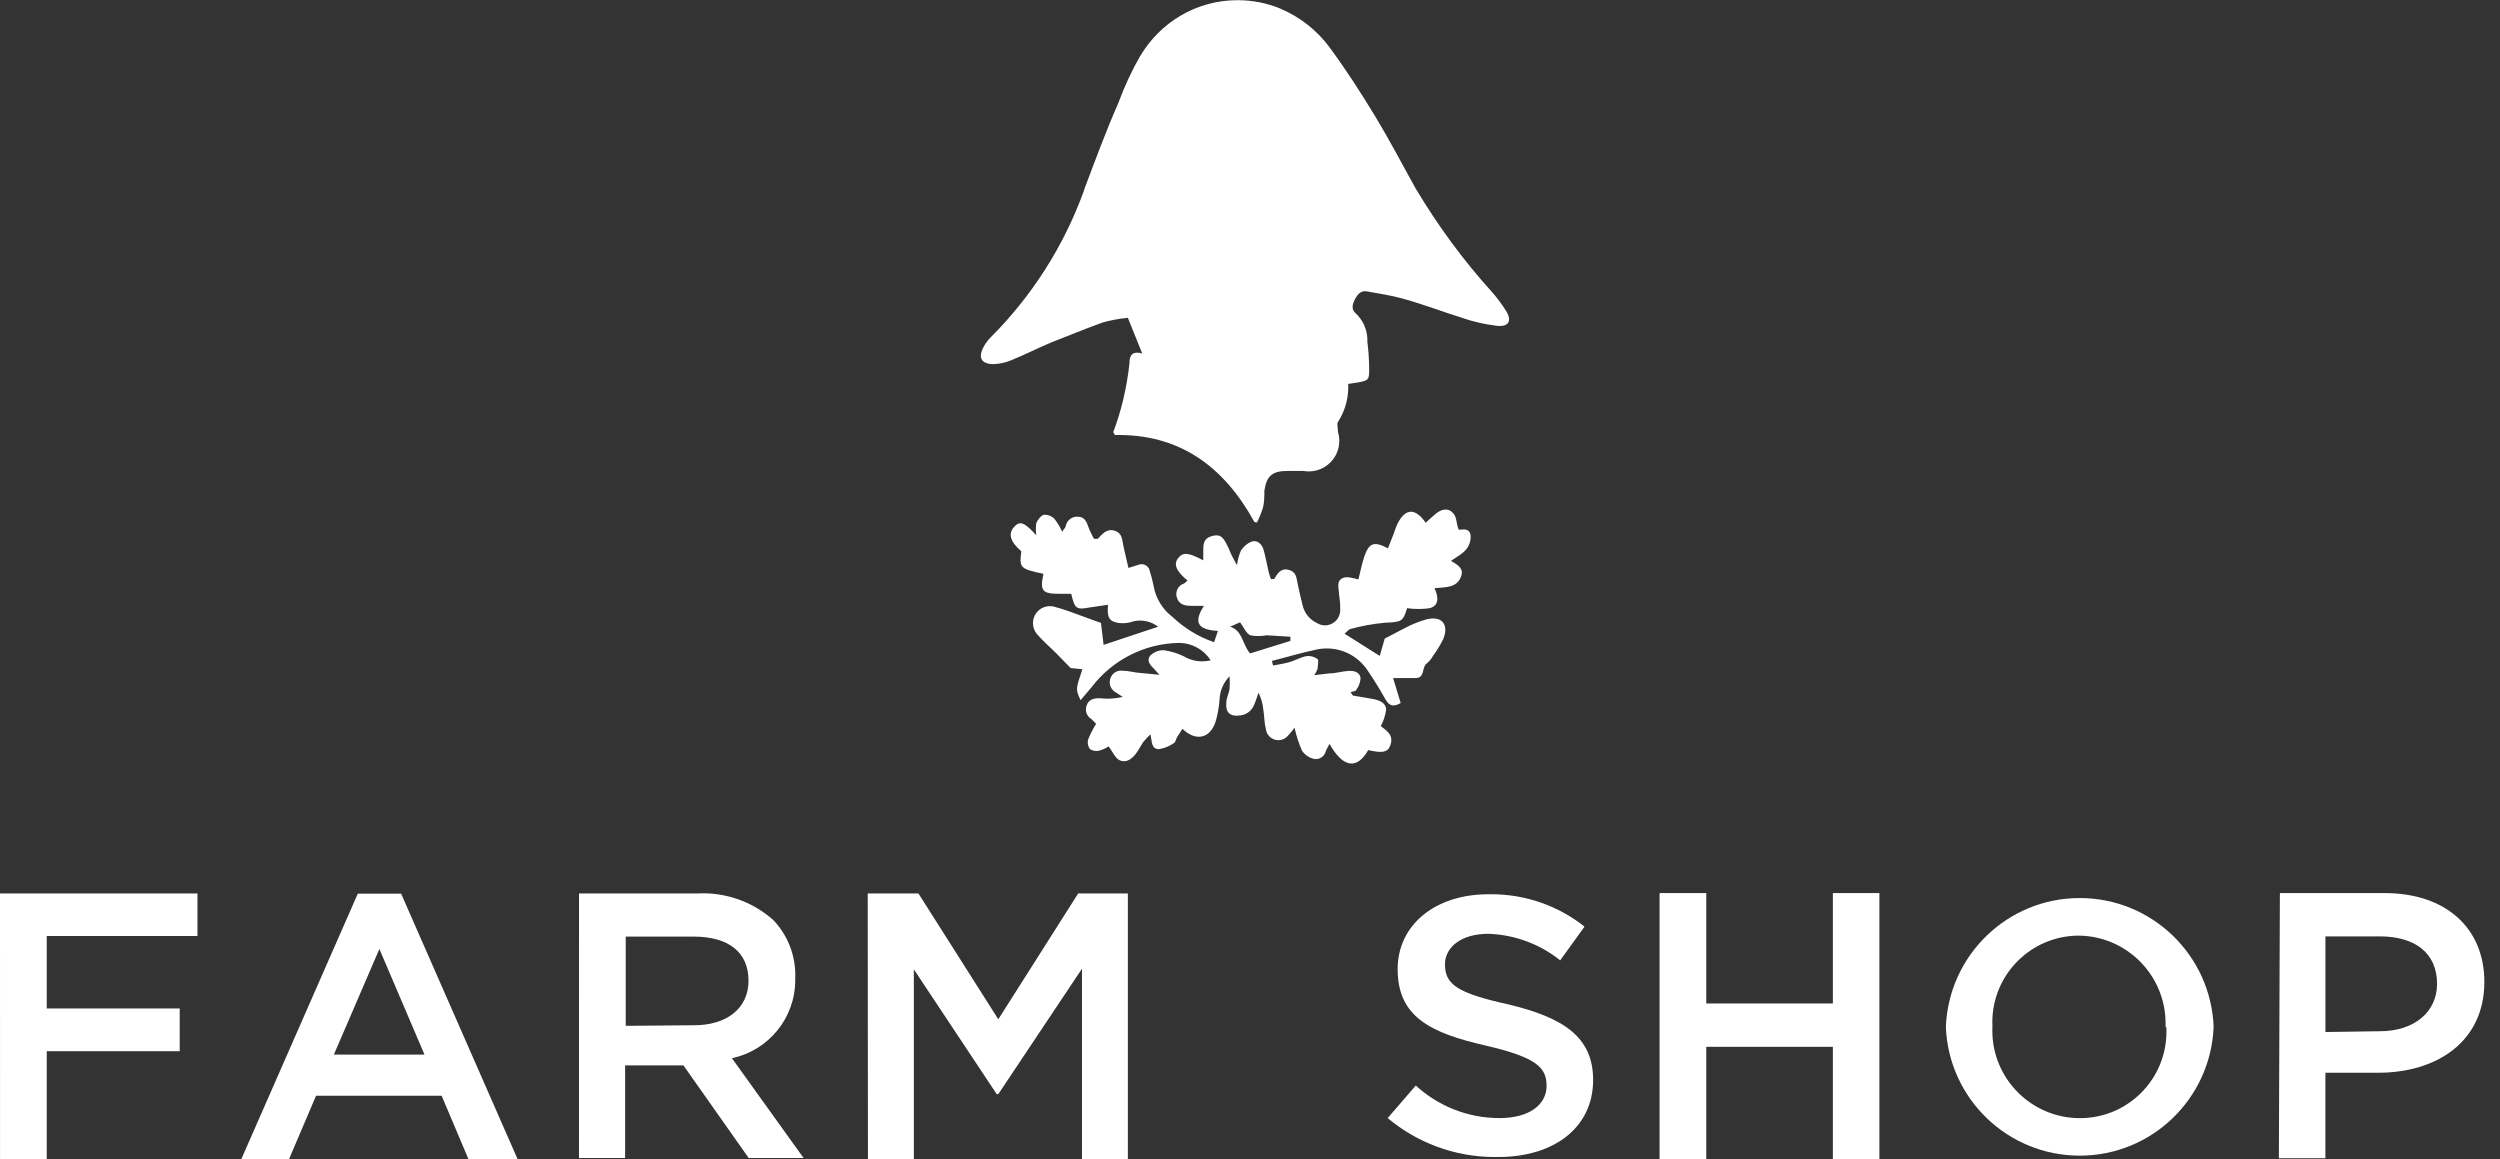 <?xml version="1.0" encoding="UTF-8"?> <svg xmlns="http://www.w3.org/2000/svg" version="1.1" width="69" height="32" viewBox="0 0 69 32"><rect x="0" y="0" width="69" height="32" fill="#333333" stroke="none"/><title>primary_farm_shop</title><path fill="#fff" d="M62.925 24.649h2.888c1.703 0 2.755 0.975 2.755 2.452v0c0 1.653-1.317 2.507-2.932 2.507h-1.455v2.359h-1.284zM65.681 28.462c0.975 0 1.582-0.551 1.582-1.306v0c0-0.86-0.617-1.312-1.582-1.312h-1.499v2.64z"></path><path fill="#fff" d="M53.706 28.341v0c0.079-1.98 1.703-3.555 3.695-3.555s3.616 1.575 3.695 3.548l0 0.007c-0.079 1.98-1.703 3.555-3.695 3.555s-3.616-1.575-3.695-3.548l-0-0.007zM59.768 28.341v0c0.001-0.028 0.002-0.061 0.002-0.094 0-1.33-1.071-2.41-2.398-2.424h-0.001c-1.317 0.005-2.383 1.074-2.383 2.392 0 0.039 0.001 0.077 0.003 0.116l-0-0.005c-0.002 0.035-0.003 0.075-0.003 0.116 0 1.336 1.083 2.419 2.419 2.419 0.001 0 0.002 0 0.003 0h-0c1.317-0.001 2.384-1.069 2.384-2.386 0-0.047-0.001-0.093-0.004-0.139l0 0.006z"></path><path fill="#fff" d="M45.804 24.649h1.289v3.047h3.494v-3.047h1.284v7.34h-1.284v-3.097h-3.494v3.097h-1.289z"></path><path fill="#fff" d="M38.299 30.859l0.777-0.898c0.607 0.557 1.419 0.898 2.311 0.898 0.001 0 0.002 0 0.004 0h-0c0.794 0 1.295-0.353 1.295-0.893v0c0-0.507-0.292-0.782-1.653-1.102-1.559-0.353-2.458-0.799-2.458-2.116v0c0-1.223 1.041-2.066 2.496-2.066 0.027-0.001 0.058-0.001 0.089-0.001 0.976 0 1.873 0.337 2.581 0.9l-0.008-0.006-0.672 0.931c-0.541-0.435-1.228-0.706-1.978-0.733l-0.006-0c-0.755 0-1.196 0.375-1.196 0.843v0c0 0.551 0.336 0.794 1.736 1.102 1.548 0.369 2.353 0.909 2.353 2.088v0c0 1.334-1.102 2.127-2.612 2.127-0.029 0.001-0.063 0.001-0.098 0.001-1.13 0-2.166-0.407-2.968-1.081l0.007 0.006z"></path><path fill="#fff" d="M23.949 24.66h1.4l2.204 3.472 2.204-3.472h1.372v7.34h-1.267v-5.263l-2.309 3.461h-0.044l-2.287-3.444v5.246h-1.267z"></path><path fill="#fff" d="M15.981 24.66h3.251c0.050-0.003 0.108-0.005 0.166-0.005 0.747 0 1.43 0.28 1.947 0.74l-0.003-0.003c0.376 0.395 0.608 0.93 0.608 1.52 0 0.031-0.001 0.062-0.002 0.093l0-0.004c0 0.014 0.001 0.031 0.001 0.048 0 1.056-0.742 1.938-1.733 2.154l-0.015 0.003 1.978 2.755h-1.515l-1.802-2.557h-1.609v2.557h-1.273zM19.155 28.297c0.92 0 1.504-0.479 1.504-1.229v0c0-0.788-0.551-1.218-1.515-1.218h-1.874v2.463z"></path><path fill="#fff" d="M9.875 24.665h1.196l3.218 7.335h-1.356l-0.744-1.758h-3.466l-0.749 1.758h-1.317zM11.716 29.107l-1.245-2.915-1.256 2.915z"></path><path fill="#fff" d="M0 24.66h5.45v1.174h-4.16v2h3.67v1.179h-3.67v2.987h-1.289z"></path><path fill="#fff" d="M34.623 14.41c-0.843-1.537-2.072-2.441-3.857-2.403 0-0.033-0.044-0.066-0.039-0.083 0.211-0.553 0.368-1.196 0.443-1.865l0.003-0.037c0-0.176 0.050-0.353 0.353-0.264l-0.397-0.986c-0.257 0.025-0.491 0.070-0.718 0.134l0.029-0.007c-0.479 0.171-0.953 0.369-1.422 0.551-0.369 0.154-0.722 0.336-1.102 0.49-0.146 0.064-0.315 0.104-0.494 0.11l-0.002 0c-0.325 0-0.435-0.171-0.276-0.468 0.054-0.104 0.12-0.193 0.198-0.27l0-0c1.13-1.131 2.015-2.506 2.571-4.040l0.024-0.077c0.298-0.788 0.579-1.554 0.92-2.331 0.189-0.509 0.393-0.939 0.629-1.349l-0.023 0.043c0.549-0.935 1.549-1.553 2.694-1.553 0.419 0 0.819 0.083 1.184 0.233l-0.021-0.008c0.57 0.24 1.041 0.618 1.388 1.093l0.006 0.009c0.446 0.606 0.854 1.24 1.245 1.885s0.738 1.312 1.102 1.967c0.643 1.076 1.334 2.008 2.108 2.865l-0.014-0.016c0.147 0.164 0.284 0.344 0.404 0.535l0.010 0.016c0.171 0.276 0.066 0.446-0.259 0.408-0.34-0.042-0.648-0.114-0.942-0.214l0.033 0.010c-0.551-0.171-1.102-0.386-1.703-0.551-0.314-0.088-0.639-0.132-0.964-0.193-0.171-0.033-0.259 0.072-0.331 0.204s-0.116 0.281 0 0.386c0.207 0.187 0.337 0.457 0.337 0.757 0 0.015-0 0.029-0.001 0.044l0-0.002c0.028 0.214 0.046 0.464 0.050 0.718l0 0.004c0 0.336 0 0.347-0.353 0.408l-0.226 0.033c0.001 0.025 0.002 0.053 0.002 0.082 0 0.358-0.105 0.692-0.287 0.971l0.004-0.007c-0.039 0.061 0 0.193 0 0.287 0.022 0.072 0.035 0.154 0.035 0.239 0 0.466-0.377 0.843-0.843 0.843-0.053 0-0.105-0.005-0.156-0.014l0.005 0.001c-0.143 0-0.287 0-0.424 0-0.43 0-0.59 0.132-0.65 0.551 0 0.154 0 0.314-0.039 0.468-0.051 0.158-0.107 0.291-0.173 0.418l0.007-0.016z"></path><path fill="#fff" d="M33.411 18.218c-0.185-0.282-0.497-0.467-0.853-0.474h-0.001c-0.989 0.013-1.865 0.487-2.425 1.216l-0.005 0.007-0.303 0.358c-0.138-0.298-0.138-0.298 0.050-0.854l-0.325-0.033-0.386-0.397c-0.182-0.182-0.38-0.347-0.551-0.551-0.064-0.079-0.102-0.181-0.102-0.292 0-0.259 0.21-0.468 0.468-0.468 0.036 0 0.072 0.004 0.106 0.012l-0.003-0.001c0.276 0.072 0.551 0.176 0.805 0.27l0.501 0.182 0.072 0.606 1.504-0.501c-0.135-0.106-0.308-0.17-0.495-0.17-0.081 0-0.159 0.012-0.232 0.034l0.006-0.001c-0.078 0.026-0.168 0.040-0.262 0.040-0.040 0-0.079-0.003-0.117-0.008l0.004 0c-0.259-0.044-0.314-0.149-0.287-0.501l-0.496 0.072c-0.38 0.072-0.419 0.044-0.518-0.375-0.105 0-0.209 0-0.32 0-0.479 0-0.551-0.077-0.446-0.551-0.656-0.143-0.667-0.16-0.612-0.623-0.303-0.259-0.369-0.479-0.204-0.667s0.292-0.132 0.617 0.226c-0.007-0.050-0.012-0.109-0.012-0.168s0.004-0.118 0.012-0.175l-0.001 0.007c0.044-0.094 0.127-0.209 0.215-0.231 0.006-0 0.012-0 0.018-0 0.105 0 0.199 0.042 0.268 0.111l-0-0c0.081 0.104 0.153 0.222 0.21 0.347l0.004 0.011c0.044-0.072 0.088-0.105 0.099-0.154 0.026-0.149 0.155-0.261 0.31-0.261 0.011 0 0.023 0.001 0.034 0.002l-0.001-0c0.171 0 0.231 0.132 0.281 0.276s0.105 0.226 0.154 0.331c0.061 0 0.099 0 0.11 0 0.127-0.143 0.253-0.292 0.468-0.22s0.198 0.259 0.237 0.424 0.083 0.38 0.138 0.601l0.265-0.083c0.028-0.013 0.061-0.021 0.096-0.021 0.116 0 0.212 0.085 0.229 0.196l0 0.001c0.038 0.112 0.075 0.251 0.102 0.393l0.003 0.020c0.066 0.349 0.255 0.644 0.52 0.846l0.003 0.002c0.317 0.302 0.7 0.539 1.124 0.688l0.022 0.007 0.105-0.309c-0.413-0.033-0.749-0.132-0.386-0.694h-0.353c-0.187 0-0.347-0.044-0.397-0.242-0.008-0.025-0.012-0.054-0.012-0.084 0-0.136 0.090-0.252 0.214-0.29l0.002-0.001c0.035-0.025 0.066-0.052 0.093-0.082l0-0c-0.314-0.259-0.391-0.446-0.259-0.617s0.281-0.16 0.694 0.061c0-0.094 0-0.176 0-0.254 0-0.187 0-0.347 0.226-0.413s0.314 0 0.435 0.254c0.050 0.088 0.077 0.182 0.121 0.27s0.077 0.143 0.149 0.276c0.019-0.152 0.058-0.289 0.114-0.417l-0.004 0.010c0.072-0.112 0.176-0.198 0.299-0.246l0.004-0.001c0.154-0.044 0.276 0.077 0.32 0.226s0.094 0.413 0.143 0.623c0.020 0.077 0.041 0.139 0.065 0.2l-0.004-0.013c0.044 0 0.083 0 0.088 0 0.094-0.149 0.182-0.309 0.397-0.254s0.215 0.209 0.248 0.364 0.088 0.419 0.143 0.623c0.052 0.214 0.196 0.387 0.387 0.478l0.004 0.002c0.064 0.041 0.142 0.066 0.226 0.066 0.231 0 0.419-0.188 0.419-0.419 0-0.002 0-0.004-0-0.006v0c0-0.012 0-0.027 0-0.042 0-0.135-0.012-0.268-0.035-0.396l0.002 0.013c0-0.171-0.088-0.375 0.105-0.457 0.11-0.050 0.276 0 0.43 0.039 0.050-0.198 0.094-0.424 0.165-0.639 0.132-0.375 0.27-0.419 0.65-0.22l0.138-0.347c0.044-0.105 0.072-0.22 0.121-0.32 0.215-0.441 0.496-0.457 0.782-0.039l0.215-0.193c0.143-0.132 0.331-0.242 0.496-0.116s0.116 0.281 0.198 0.496c0.050 0.033 0.292-0.088 0.331 0.16 0.001 0.013 0.002 0.028 0.002 0.043 0 0.18-0.087 0.341-0.221 0.441l-0.001 0.001c-0.083 0.072-0.187 0.127-0.32 0.22 0.171 0.105 0.369 0.209 0.276 0.435-0.121 0.32-0.424 0.287-0.733 0.32 0.11 0.231 0.138 0.474-0.127 0.551-0.094 0.015-0.203 0.023-0.314 0.023s-0.22-0.008-0.326-0.024l0.012 0.002c-0.116 0.375-0.149 0.38-0.617 0.402-0.34 0.031-0.651 0.090-0.952 0.174l0.037-0.009c-0.072 0-0.132 0.088-0.193 0.138l0.97 0.612 0.138-0.479 0.551-0.287c0.178-0.097 0.385-0.182 0.601-0.243l0.021-0.005c0.408-0.094 0.606 0.154 0.441 0.551-0.090 0.179-0.185 0.333-0.292 0.477l0.006-0.008c-0.043 0.078-0.098 0.144-0.164 0.197l-0.001 0.001c-0.149 0.105-0.044 0.402-0.309 0.408-0.182 0-0.364 0-0.551 0h-0.072l0.209 0.689c-0.248 0.143-0.347 0.033-0.441-0.138s-0.287-0.49-0.446-0.722c-0.241-0.391-0.667-0.647-1.153-0.647-0.117 0-0.231 0.015-0.339 0.043l0.009-0.002c-0.397 0.083-0.788 0.204-1.185 0.303l0.033 0.127c0.143-0.028 0.292-0.050 0.435-0.088s0.32-0.138 0.485-0.171c0.016-0.002 0.034-0.003 0.053-0.003 0.097 0 0.186 0.032 0.257 0.087l-0.001-0.001c0.039 0.028 0 0.176 0 0.265-0.026 0.067-0.057 0.125-0.095 0.179l0.002-0.002 0.43-0.050c0.171 0 0.336-0.055 0.507-0.066s0.314 0.033 0.342 0.193c-0.007 0.126-0.051 0.24-0.122 0.332l0.001-0.001c0 0.039-0.099 0.039-0.154 0.061l0.061 0.094 0.551 0.094c0.176 0.033 0.358 0.099 0.369 0.292-0.024 0.171-0.076 0.325-0.152 0.465l0.004-0.007c0.127 0.105 0.386 0.237 0.254 0.551-0.072 0.176-0.226 0.198-0.601 0.11-0.314 0.551-0.7 0.485-1.069-0.171-0.039 0.083-0.083 0.143-0.105 0.209-0.032 0.122-0.142 0.211-0.272 0.211-0.023 0-0.045-0.003-0.066-0.008l0.002 0c-0.134-0.035-0.245-0.116-0.318-0.224l-0.001-0.002c-0.080-0.18-0.151-0.391-0.2-0.611l-0.004-0.023c-0.056 0.080-0.114 0.15-0.177 0.215l0.001-0.001c-0.064 0.081-0.162 0.132-0.272 0.132-0.178 0-0.325-0.134-0.345-0.306l-0-0.002c-0.044-0.165-0.039-0.342-0.066-0.507-0.016-0.183-0.065-0.352-0.141-0.504l0.004 0.008c-0.039 0.11-0.072 0.226-0.121 0.336-0.064 0.16-0.209 0.274-0.384 0.292l-0.002 0c-0.281 0.039-0.408-0.083-0.38-0.358 0-0.127 0.072-0.248 0.088-0.375 0.004-0.052 0.007-0.113 0.007-0.174s-0.002-0.122-0.007-0.181l0.001 0.008c-0.159 0.161-0.262 0.379-0.275 0.62l-0 0.003c-0.016 0.23-0.055 0.444-0.116 0.649l0.005-0.021c-0.154 0.474-0.551 0.551-0.915 0.198l-0.154 0.242c-0.028 0.050-0.039 0.127-0.077 0.149-0.117 0.083-0.256 0.143-0.407 0.17l-0.006 0.001c-0.231 0-0.187-0.22-0.242-0.408-0.069 0.067-0.133 0.137-0.195 0.21l-0.004 0.005c-0.055 0.083-0.099 0.171-0.154 0.253-0.116 0.176-0.281 0.336-0.49 0.248-0.121-0.050-0.193-0.231-0.309-0.386-0.071 0.049-0.154 0.088-0.242 0.114l-0.006 0.002c-0.027 0.008-0.057 0.012-0.089 0.012-0.065 0-0.126-0.019-0.177-0.051l0.001 0.001c-0.038-0.051-0.062-0.115-0.062-0.185 0-0.030 0.004-0.060 0.012-0.087l-0.001 0.002c0.069-0.167 0.143-0.308 0.227-0.442l-0.007 0.012-0.132-0.132c-0.091-0.055-0.15-0.153-0.15-0.265 0-0.037 0.007-0.073 0.019-0.106l-0.001 0.002c0.061-0.187 0.22-0.209 0.38-0.204 0.059 0.007 0.127 0.011 0.196 0.011 0.149 0 0.295-0.018 0.434-0.052l-0.012 0.003-0.187-0.121c-0.103-0.055-0.172-0.161-0.172-0.283 0-0.043 0.008-0.084 0.024-0.121l-0.001 0.002c0.044-0.119 0.157-0.203 0.29-0.203 0.018 0 0.036 0.002 0.054 0.005l-0.002-0c0.127 0 0.253 0.033 0.38 0.050l0.628 0.061-0.16-0.176c-0.116-0.105-0.204-0.242-0.083-0.364 0.091-0.086 0.213-0.138 0.348-0.138 0.008 0 0.015 0 0.022 0l-0.001-0c0.206 0.031 0.391 0.091 0.562 0.176l-0.011-0.005c0.145 0.086 0.319 0.136 0.505 0.136 0.081 0 0.159-0.010 0.235-0.028l-0.007 0.001zM34.513 18.031l1.102-0.342v-0.116l-0.656-0.039c-0.068 0.013-0.146 0.021-0.226 0.021s-0.158-0.008-0.234-0.022l0.008 0.001c-0.116-0.055-0.182-0.226-0.281-0.358l-0.276 0.121c0.342 0.105 0.331 0.463 0.546 0.733z"></path></svg> 